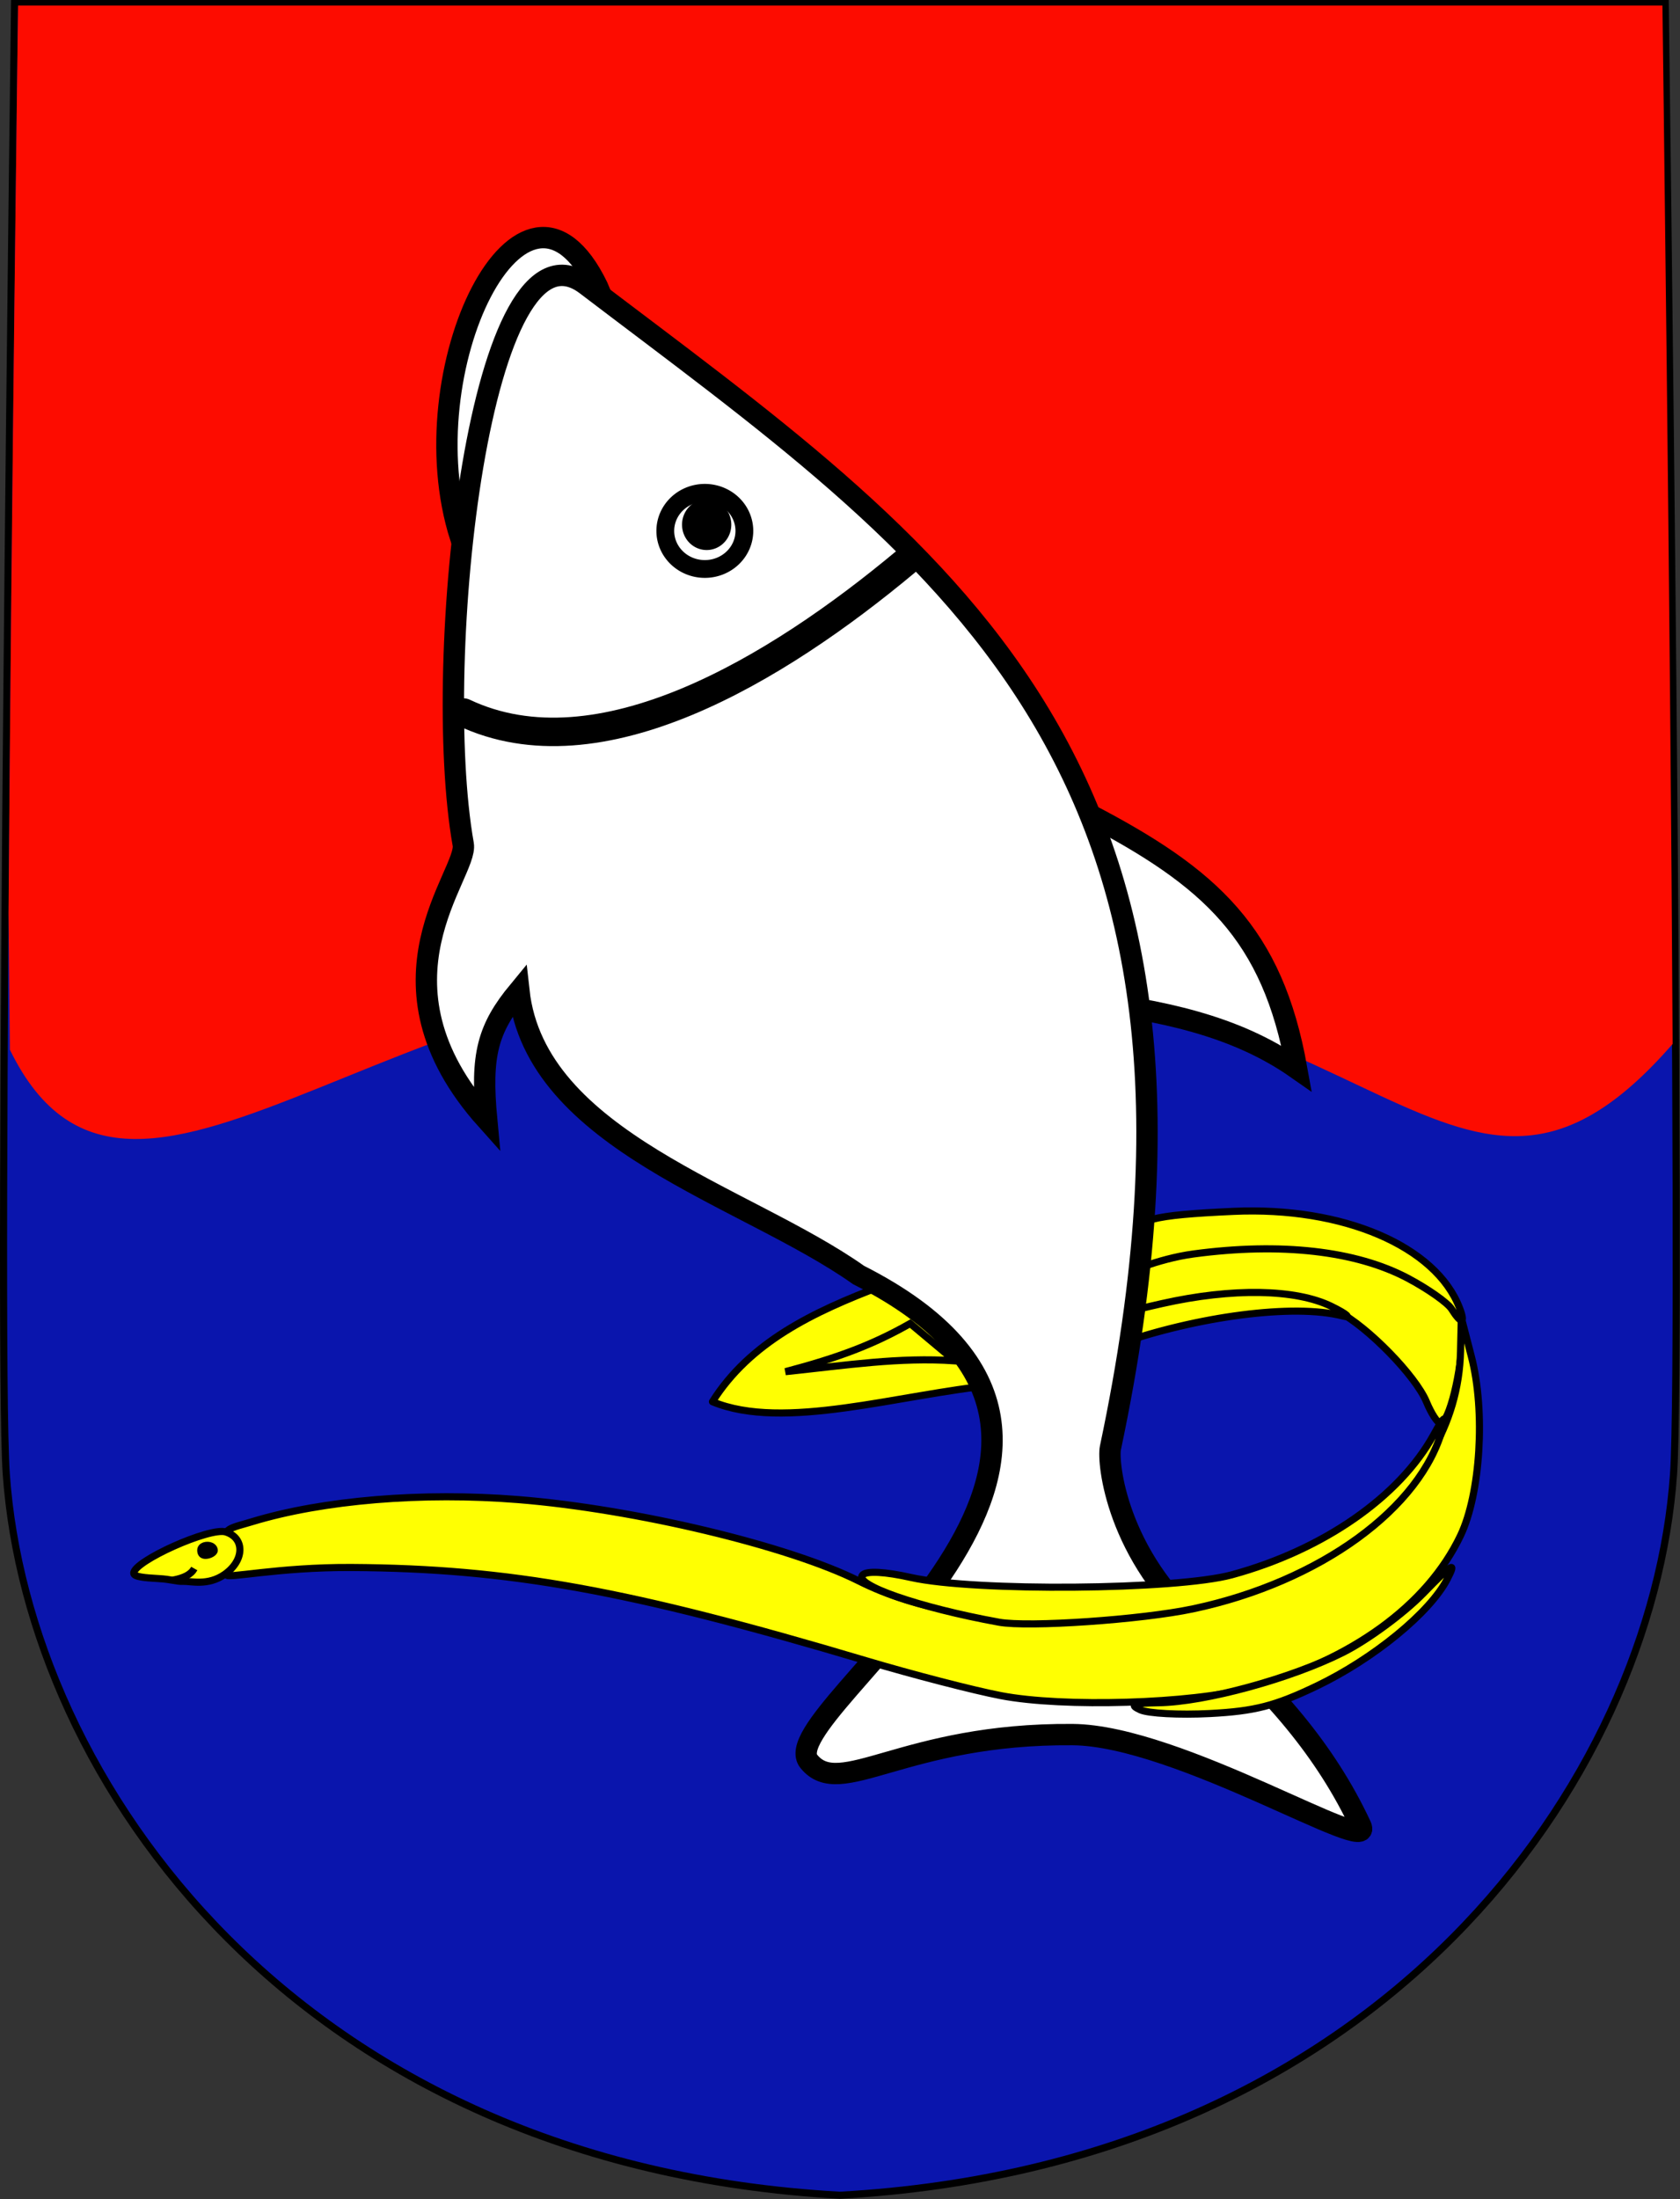 <?xml version="1.0" encoding="UTF-8" standalone="no"?>
<!-- Created with Inkscape (http://www.inkscape.org/) -->
<svg
   xmlns:dc="http://purl.org/dc/elements/1.1/"
   xmlns:cc="http://web.resource.org/cc/"
   xmlns:rdf="http://www.w3.org/1999/02/22-rdf-syntax-ns#"
   xmlns:svg="http://www.w3.org/2000/svg"
   xmlns="http://www.w3.org/2000/svg"
   xmlns:sodipodi="http://sodipodi.sourceforge.net/DTD/sodipodi-0.dtd"
   xmlns:inkscape="http://www.inkscape.org/namespaces/inkscape"
   id="svg1923"
   sodipodi:version="0.32"
   inkscape:version="0.44"
   width="498.715"
   height="652.538"
   version="1.0"
   sodipodi:docbase="F:\Documents and Settings\Kris\Pulpit\SVG"
   sodipodi:docname="POL gmina Rybno.svg">
  <rect width="100%" height="100%" fill="#333333" stroke="none"/>
  <defs
     id="defs1926" />
  <sodipodi:namedview
     inkscape:window-height="721"
     inkscape:window-width="1024"
     inkscape:pageshadow="2"
     inkscape:pageopacity="0.0"
     guidetolerance="10.0"
     gridtolerance="10.0"
     objecttolerance="10.0"
     borderopacity="1.0"
     bordercolor="#666666"
     pagecolor="#ffffff"
     id="base"
     inkscape:zoom="0.6073718"
     inkscape:cx="755.50259"
     inkscape:cy="352.18062"
     inkscape:window-x="-4"
     inkscape:window-y="-4"
     inkscape:current-layer="svg1923" />
  <g
     id="g18010"
     transform="matrix(2.112,0,0,2.112,4.359,-4.551)">
    <path
       sodipodi:nodetypes="csccccsc"
       d="M 115.99,310.588 C 192.44,306.319 230.131,252.145 233.159,209.302 C 234.475,190.691 231.995,2.655 231.995,2.655 L 124.306,2.655 L 107.674,2.655 L -0.015,2.655 C -0.015,2.655 -2.495,190.691 -1.179,209.302 C 1.849,252.145 39.54,306.319 115.99,310.588 z "
       style="fill:#0a15ad;fill-opacity:1;fill-rule:evenodd;stroke:black;stroke-width:1px;stroke-linecap:butt;stroke-linejoin:miter;stroke-opacity:1"
       id="path17090" />
    <path
       id="path17120"
       d="M 0.473,2.936 C 0.473,2.936 -0.444,72.01 -0.866,130.456 L -0.674,149.639 C 17.014,185.893 56.422,131.231 121.953,139.207 C 191.363,136.709 202.626,183.764 233.035,148.829 C 232.707,87.636 231.603,2.936 231.603,2.936 L 124.319,2.936 L 107.757,2.936 L 0.473,2.936 z "
       style="fill:#fd0c00;fill-opacity:1;fill-rule:evenodd;stroke:none;stroke-width:1px;stroke-linecap:butt;stroke-linejoin:miter;stroke-opacity:1"
       sodipodi:nodetypes="ccccccccc" />
  </g>
  <g
     id="g17097"
     transform="matrix(2.112,0,0,2.112,-671.738,-230.277)">
    <path
       id="path11732"
       d="M 518.554,305.991 C 517.039,302.333 510.29,295.428 506.124,293.274 C 501.062,290.656 491.199,290.511 481.157,292.907 C 476.262,294.075 472.078,294.852 471.858,294.632 C 471.639,294.413 471.759,293.039 472.126,291.58 C 472.887,288.547 476.573,286.683 486.305,284.413 C 500.088,281.196 512.346,282.902 519.839,289.078 C 523.138,291.798 523.557,292.657 523.557,296.704 C 523.557,301.559 521.719,308.997 520.52,308.997 C 520.124,308.997 519.239,307.645 518.554,305.991 z "
       style="fill:#ffff02;fill-opacity:1;stroke:black;stroke-opacity:1" />
    <path
       id="path11728"
       d="M 470.698,297.554 C 470.698,295.099 472.535,294.177 481.396,292.183 C 491.246,289.966 500.18,290.115 505.198,292.58 C 507.398,293.661 508.074,294.259 506.7,293.908 C 499.944,292.185 486.439,293.921 474.879,297.999 C 470.91,299.399 470.698,299.377 470.698,297.554 z "
       style="fill:#ffff02;fill-opacity:1;stroke:black;stroke-opacity:1" />
    <path
       sodipodi:nodetypes="cssssssc"
       id="path11726"
       d="M 522.081,292.944 C 521.522,292.061 518.752,290.114 515.925,288.617 C 508.647,284.765 498.105,283.57 485.846,285.209 C 480.543,285.918 476.048,288.148 475.857,287.9 C 475.666,287.653 475.951,284.475 476.491,283.104 C 477.566,280.369 479.948,279.752 491.428,279.229 C 506.81,278.529 519.878,284.109 523.204,292.799 C 524.069,295.058 523.467,295.136 522.081,292.944 z "
       style="fill:#ffff02;fill-opacity:1;stroke:black;stroke-width:1;stroke-opacity:1" />
    <path
       sodipodi:nodetypes="cccc"
       id="path14431"
       d="M 442.063,289.672 C 432.288,293.359 423.46,297.628 418.196,305.971 C 428.189,310.143 444.44,304.928 457.779,303.643 L 442.063,289.672 z "
       style="fill:#ffff02;fill-opacity:1;fill-rule:evenodd;stroke:black;stroke-width:1px;stroke-linecap:butt;stroke-linejoin:round;stroke-opacity:1" />
    <path
       sodipodi:nodetypes="cccc"
       id="path15318"
       d="M 445.992,294.984 C 440.764,297.96 435.845,299.804 428.456,301.751 C 437.21,300.83 444.421,299.703 452.249,300.223 L 445.992,294.984 z "
       style="fill:#ffff02;fill-opacity:1;fill-rule:evenodd;stroke:black;stroke-width:1px;stroke-linecap:round;stroke-linejoin:miter;stroke-opacity:1" />
    <g
       transform="translate(322.181,108.96)"
       id="g14411">
      <path
         style="fill:white;fill-opacity:1;fill-rule:evenodd;stroke:black;stroke-width:3;stroke-linecap:butt;stroke-linejoin:miter;stroke-miterlimit:4;stroke-dasharray:none;stroke-opacity:1"
         d="M 178.124,150.175 C 169.392,144.063 158.914,142.026 147.563,140.57 L 148.728,114.376 C 166.094,123.398 174.728,131.257 178.124,150.175 z "
         id="path14413"
         sodipodi:nodetypes="cccc" />
      <g
         id="g14415"
         transform="translate(-4.050763e-5,2.033842e-6)">
        <path
           sodipodi:nodetypes="cccc"
           id="path14417"
           d="M 60.602,75.566 L 88.496,60.918 L 79.852,40.338 C 69.458,18.949 53.097,52.132 60.602,75.566 z "
           style="fill:white;fill-opacity:1;fill-rule:evenodd;stroke:black;stroke-width:3;stroke-linecap:butt;stroke-linejoin:miter;stroke-miterlimit:4;stroke-dasharray:none;stroke-opacity:1" />
        <g
           transform="translate(1.304,0.573)"
           id="g14419">
          <g
             id="g14421"
             style="fill:white;fill-opacity:1"
             transform="translate(-207.863,130.892)">
            <path
               sodipodi:nodetypes="cscccssssss"
               id="path14423"
               d="M 284.834,-91.377 C 269.939,-102.708 262.976,-38.517 267.546,-12.76 C 268.273,-8.665 253.489,6.586 270.839,25.931 C 269.982,16.807 270.976,13.137 275.367,7.821 C 277.699,28.95 307.198,36.496 323.113,47.747 C 371.409,72.169 310.524,109.132 316.116,116.074 C 320.534,121.558 329.367,112.126 353.211,112.317 C 368.135,112.436 395.855,129.738 393.704,125.129 C 388.808,114.635 381.26,105.918 371.46,97.506 C 359.365,87.125 358.087,74.04 358.512,72.032 C 379.144,-25.298 334.249,-53.786 284.834,-91.377 z "
               style="fill:white;fill-opacity:1;fill-rule:evenodd;stroke:black;stroke-width:3;stroke-linecap:butt;stroke-linejoin:miter;stroke-miterlimit:4;stroke-dasharray:none;stroke-opacity:1" />
            <path
               sodipodi:nodetypes="cc"
               id="path14425"
               d="M 267.598,-31.282 C 286.617,-22.278 311.503,-37.251 329.751,-52.48"
               style="fill:white;fill-opacity:1;fill-rule:evenodd;stroke:black;stroke-width:4;stroke-linecap:round;stroke-linejoin:miter;stroke-miterlimit:4;stroke-dasharray:none;stroke-opacity:1" />
          </g>
          <path
             sodipodi:type="arc"
             style="opacity:1;fill:none;fill-opacity:1;fill-rule:evenodd;stroke:black;stroke-width:2.5;stroke-linecap:round;stroke-linejoin:miter;stroke-miterlimit:4;stroke-dasharray:none;stroke-dashoffset:0;stroke-opacity:1"
             id="path14427"
             sodipodi:cx="93.641159"
             sodipodi:cy="74.089706"
             sodipodi:rx="5.5567284"
             sodipodi:ry="5.3509235"
             d="M 99.198 74.09 A 5.557 5.351 0 1 1  88.084,74.09 A 5.557 5.351 0 1 1  99.198 74.09 z" />
          <path
             sodipodi:type="arc"
             style="opacity:1;fill:black;fill-opacity:1;fill-rule:evenodd;stroke:black;stroke-width:2.5;stroke-linecap:round;stroke-linejoin:miter;stroke-miterlimit:4;stroke-dasharray:none;stroke-dashoffset:0;stroke-opacity:1"
             id="path14429"
             sodipodi:cx="93.898415"
             sodipodi:cy="73.215042"
             sodipodi:rx="2.2124012"
             sodipodi:ry="2.3153033"
             d="M 96.111 73.215 A 2.212 2.315 0 1 1  91.686,73.215 A 2.212 2.315 0 1 1  96.111 73.215 z" />
        </g>
      </g>
    </g>
    <path
       sodipodi:nodetypes="csssssssscccssc"
       id="path11746"
       d="M 458.735,347.268 C 454.885,346.527 446.335,344.313 439.735,342.348 C 406.488,332.447 389.652,329.398 367.485,329.263 C 357.117,329.201 349.694,330.913 349.927,330.275 C 350.127,329.725 352.014,325.985 351.105,325.491 C 348.382,324.01 350.902,323.617 353.49,322.83 C 363.471,319.798 377.422,318.641 390.929,319.727 C 407.26,321.039 428.919,326.215 438.765,331.156 C 446.876,335.227 457.083,336.937 469.735,336.345 C 501.026,334.879 522.859,319.621 523.345,298.877 L 523.456,294.165 L 524.878,299.665 C 526.858,307.319 526.151,318.89 523.344,324.775 C 518.647,334.625 507.936,342.377 493.735,346.205 C 485.564,348.408 467.511,348.956 458.735,347.268 z "
       style="fill:#ffff02;fill-opacity:1;stroke:black;stroke-opacity:1" />
    <path
       id="path11748"
       d="M 478.323,349.261 C 476.746,348.531 477.293,348.321 480.913,348.266 C 487.466,348.165 499.569,344.857 506.872,341.171 C 510.316,339.432 515.372,335.712 518.107,332.904 C 522.249,328.652 522.813,328.314 521.485,330.882 C 519.046,335.599 511.114,342.094 503.114,345.926 C 497.279,348.72 494.418,349.456 488.114,349.783 C 483.829,350.005 479.423,349.771 478.323,349.261 z "
       style="fill:#ffff02;fill-opacity:1;stroke:black;stroke-opacity:1" />
    <path
       id="path11744"
       d="M 458.47,336.95 C 447.228,334.909 437.934,331.682 439.316,330.3 C 439.902,329.713 442.46,329.854 446.113,330.672 C 455.002,332.663 483.352,332.425 491.194,330.293 C 504.014,326.808 514.766,319.349 519.576,310.604 C 520.98,308.052 521.347,307.753 520.875,309.546 C 517.882,320.907 503.58,331.299 485.736,335.076 C 478.507,336.607 462.599,337.7 458.47,336.95 z "
       style="fill:#ffff02;fill-opacity:1;stroke:black;stroke-opacity:1" />
    <path
       sodipodi:nodetypes="czsssz"
       id="path11742"
       d="M 343.818,331.211 C 342.763,331.248 342.207,330.923 340.318,330.82 C 338.431,330.718 336.854,330.585 336.854,330.065 C 336.854,328.367 347.573,323.568 349.791,324.272 C 352.507,325.134 352.422,328.28 349.632,330.235 C 347.277,331.884 344.872,331.173 343.818,331.211 z "
       style="fill:#ffff02;fill-opacity:1;stroke:black;stroke-opacity:1" />
    <path
       id="path11740"
       d="M 348.347,326.836 C 348.264,325.686 346.101,325.695 346.101,326.845 C 346.101,327.519 346.53,327.841 347.247,327.703 C 347.878,327.581 348.373,327.191 348.347,326.836 z "
       style="fill:black;fill-opacity:1;stroke:black;stroke-width:0.655;stroke-opacity:1" />
    <path
       sodipodi:nodetypes="cc"
       id="path13524"
       d="M 342.311,331.047 C 343.912,330.756 344.894,330.247 345.367,329.41"
       style="fill:none;fill-opacity:0.75;fill-rule:evenodd;stroke:black;stroke-width:1px;stroke-linecap:butt;stroke-linejoin:miter;stroke-opacity:1" />
  </g>
</svg>
